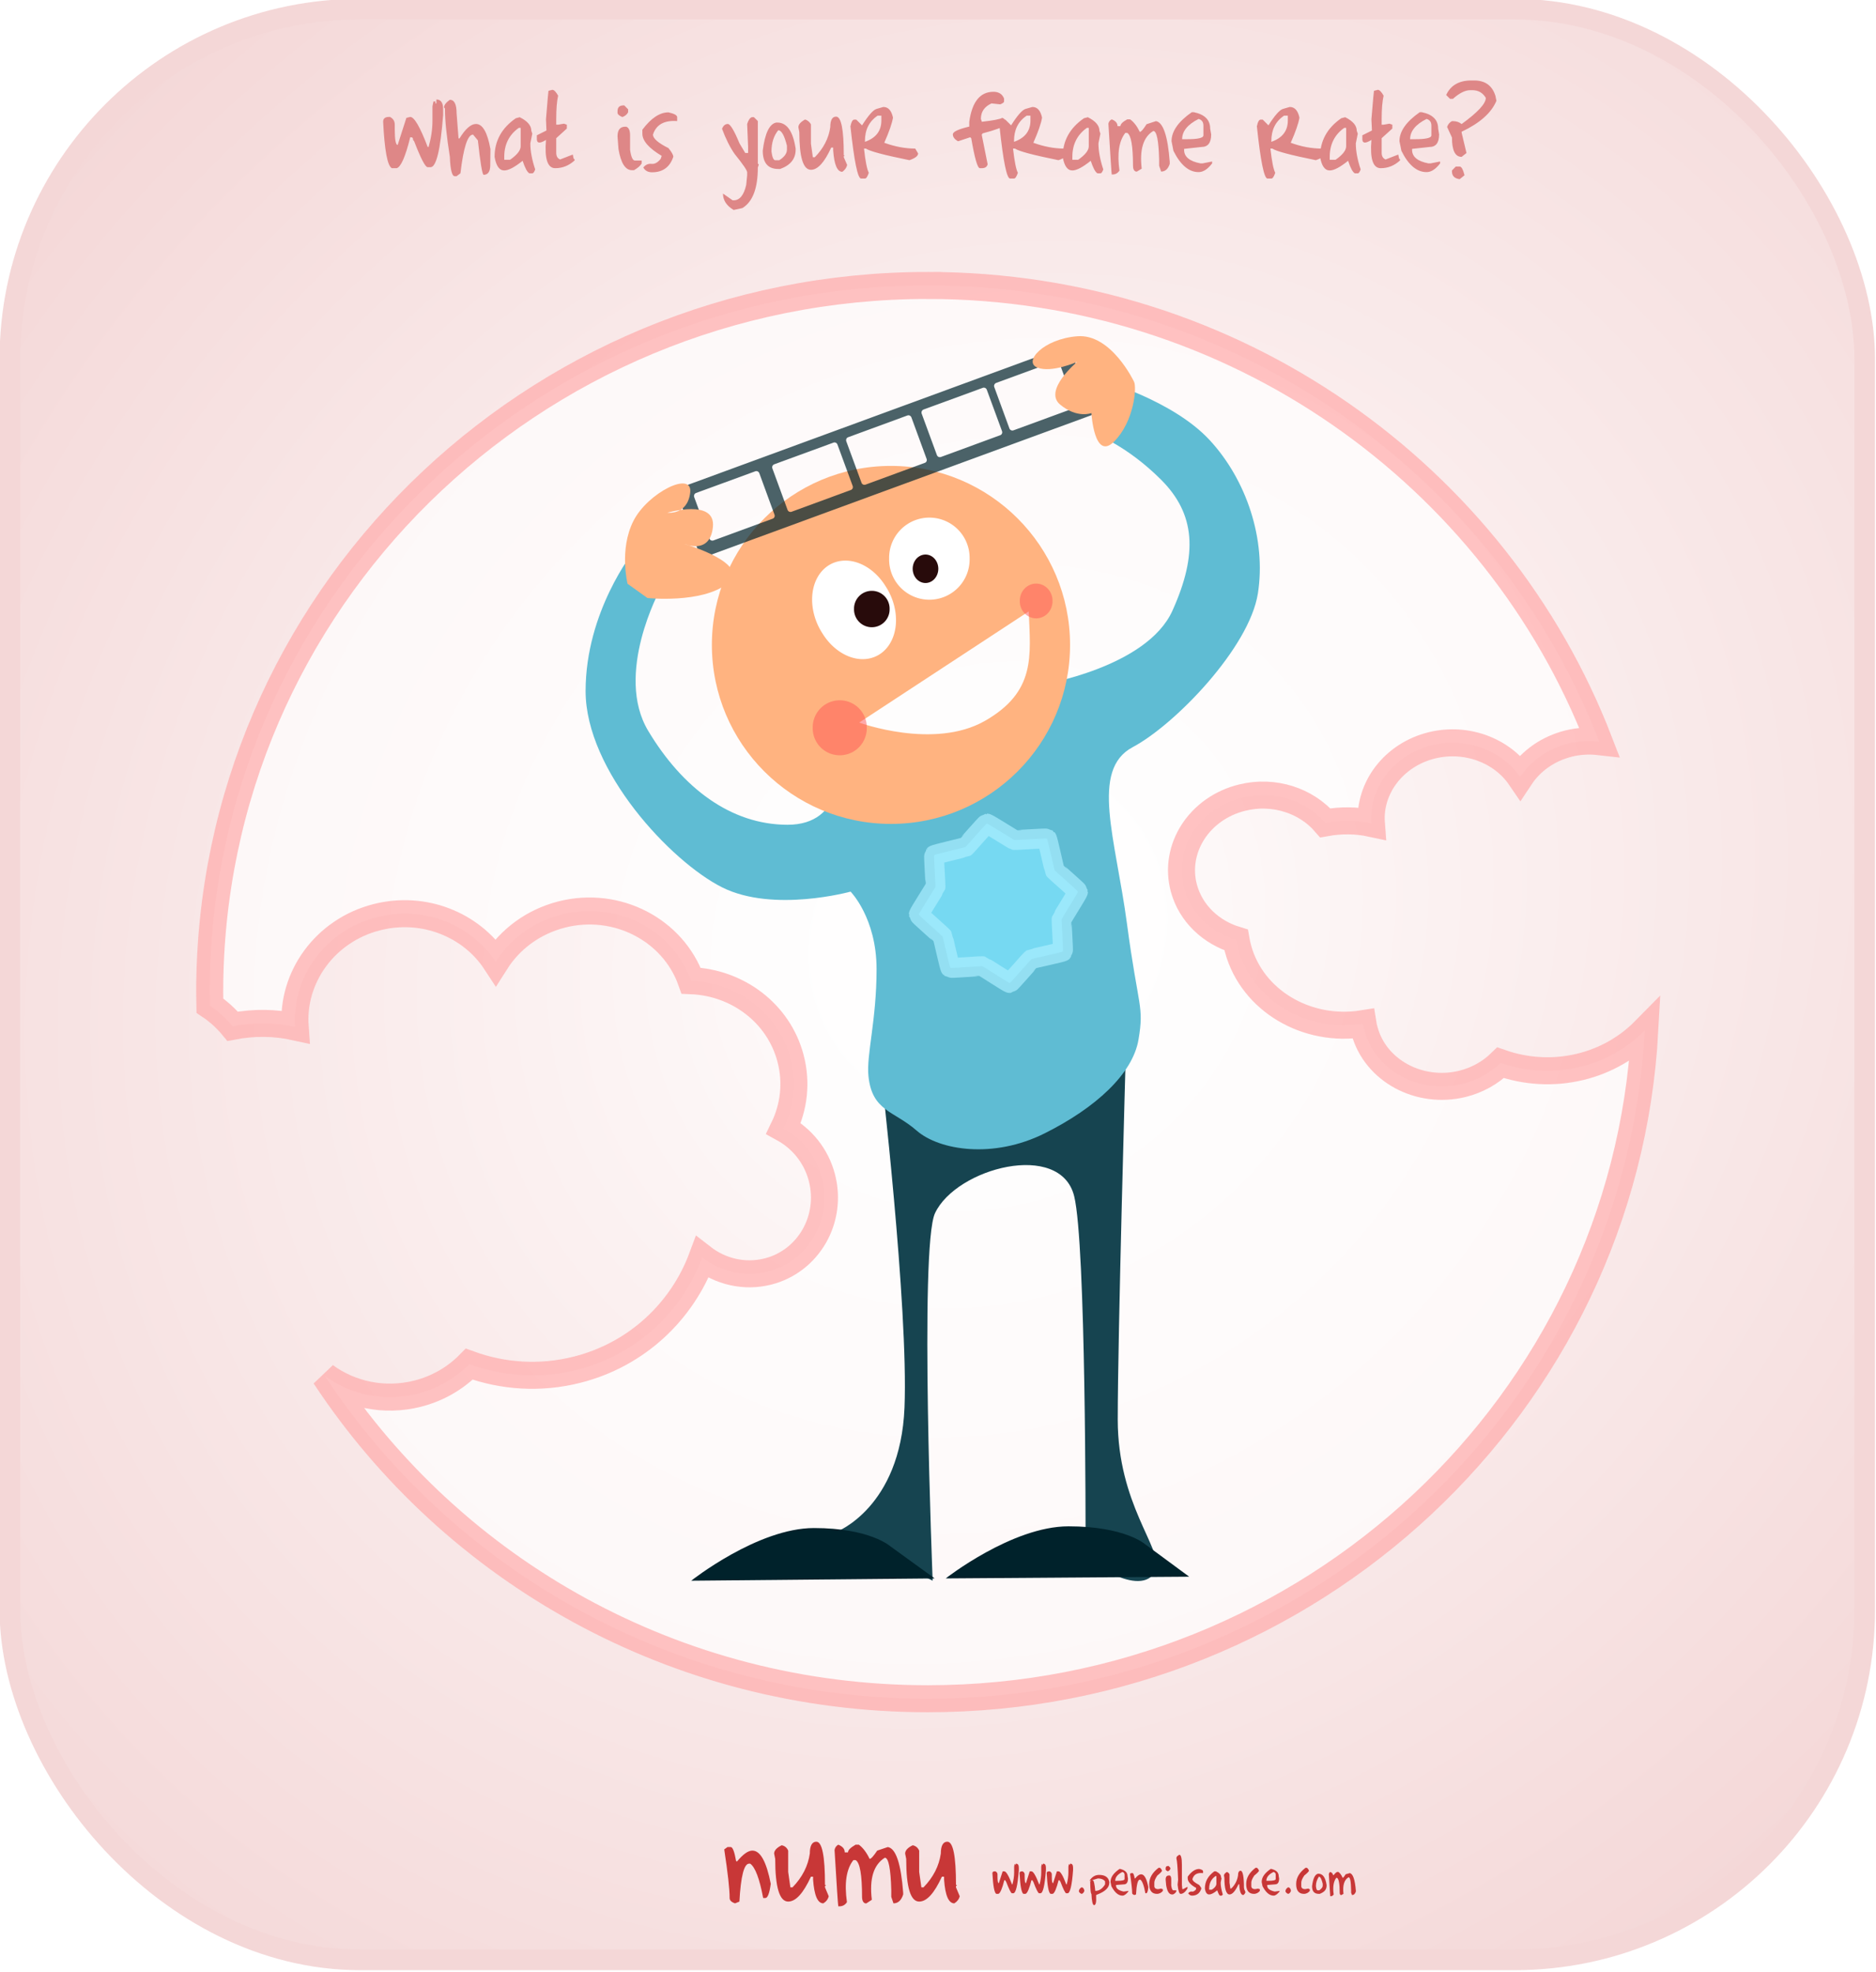 <?xml version="1.0" encoding="UTF-8"?>
<svg version="1.0" viewBox="0 0 542.45 570.18" xmlns="http://www.w3.org/2000/svg">
<defs>
<filter id="a" x="-.436" y="-.436" width="1.872" height="1.872">
<feGaussianBlur stdDeviation="2.465"/>
</filter>
<radialGradient id="b" cx="431.43" cy="900.23" r="158.2" gradientTransform="matrix(-1.073 .982 -.887 -.969 1692.8 1348.9)" gradientUnits="userSpaceOnUse">
<stop stop-color="#fff" offset="0"/>
<stop stop-color="#f4d7d7" offset="1"/>
</radialGradient>
</defs>
<g transform="translate(-13.062 -15.494)">
<g transform="matrix(1.714 0 0 1.714 -440.69 -1256.8)">
<rect x="266.4" y="743.84" width="312.91" height="329.09" ry="59.067" fill="url(#b)" stroke="#f4d7d7" stroke-width="3.481"/>
<path d="m387.46 1053.9h0.55c0.33 0 0.63 0.8 0.91 2.4h0.18c1-1.2 1.85-1.8 2.56-1.8 1.35 0 2.38 1.9 3.1 5.6-0.21 1.6-0.52 2.4-0.91 2.4h-0.37c-0.62-3.3-1.35-5.2-2.19-5.8h-0.18c-0.85 0-1.4 2.1-1.64 6.4l-0.73 0.3c-0.61-0.2-0.92-0.5-0.92-0.9 0-1.5-0.3-4.2-0.91-8.2l0.55-0.4zm14.99-0.9c0.97 0 1.46 2.4 1.46 7.3h0.18l-0.18 0.2v0.2l0.63 1.5c-0.12 0.5-0.42 0.9-0.91 1.2-0.96 0-1.53-1.3-1.73-4v-0.5h-0.36c-1.29 2.8-2.56 4.2-3.84 4.2-1.46 0-2.19-2.4-2.19-7.2l-0.18-0.9c0-0.5 0.43-1 1.28-1.4 0.5 0.1 0.87 0.4 1.09 0.9v3.6l0.37 2.6h0.36c1.65-1.7 2.62-3.6 2.92-5.7 0-1.3 0.37-2 1.1-2zm12.05 0.9c1.36 0.2 2.23 2.8 2.6 7.7v0.3c-0.32 1-0.86 1.5-1.64 1.5l-0.37-1.1v-1.1c-0.09-3.6-0.45-5.5-1.09-5.5-1.89 1.2-2.62 3.5-2.19 7.1l-0.92 0.6h-0.18c-0.36-0.1-0.55-0.5-0.55-1.1 0-3.7-0.36-5.8-1.09-6.2h-0.37c-1.19 1.5-1.55 3.9-1.09 7.1-0.33 0.5-0.76 0.7-1.28 0.7h-0.18c-0.06-0.3-0.27-3.5-0.63-9.5 0.07-0.4 0.28-0.7 0.63-0.9 0.73 0.3 1.09 0.7 1.09 1.3h0.55c0-0.4 0.43-0.8 1.28-1.3h0.55c0.68 0.5 1.29 1.3 1.82 2.4 0.25 0 0.67-0.5 1.28-1.4l1.78-0.6zm10.05-0.9c0.97 0 1.46 2.4 1.46 7.3h0.18l-0.18 0.2v0.2l0.63 1.5c-0.12 0.5-0.43 0.9-0.91 1.2-0.96 0-1.54-1.3-1.73-4v-0.5h-0.37c-1.28 2.8-2.55 4.2-3.83 4.2-1.46 0-2.19-2.4-2.19-7.2l-0.18-0.9c0-0.5 0.42-1 1.28-1.4 0.5 0.1 0.86 0.4 1.09 0.9v3.6l0.37 2.6h0.36c1.65-1.7 2.62-3.6 2.92-5.7 0-1.3 0.37-2 1.1-2z" fill="#c83737"/>
<path d="m436.1 1056.7c0.34 0 0.51 0.2 0.51 0.7v0.4c-0.2 2.6-0.51 3.9-0.94 3.9h-0.21c-0.18 0-0.51-0.7-1.01-2h-0.07c0-0.2-0.05-0.2-0.15-0.2h-0.07c-0.35 1.4-0.69 2.2-1 2.3h-0.36c-0.33-0.2-0.54-1.4-0.65-3.5 0-0.2 0.14-0.3 0.43-0.3h0.07c0.24 0.1 0.36 0.3 0.36 0.5v0.4c0 0.8 0.08 1.1 0.22 1.1l0.65-2h0.28c0.3 0 0.73 0.7 1.3 2.2h0.07c0.19-0.7 0.29-1.4 0.29-2v-1l0.07-0.4h0.14v0.1h0.07v-0.2zm4.58 0c0.34 0 0.5 0.2 0.5 0.7v0.4c-0.19 2.6-0.5 3.9-0.93 3.9h-0.21c-0.18 0-0.52-0.7-1.01-2h-0.07c0-0.2-0.05-0.2-0.15-0.2h-0.07c-0.36 1.4-0.69 2.2-1 2.3h-0.36c-0.33-0.2-0.54-1.4-0.65-3.5 0-0.2 0.14-0.3 0.43-0.3h0.07c0.24 0.1 0.36 0.3 0.36 0.5v0.4c0 0.8 0.07 1.1 0.22 1.1l0.64-2h0.29c0.3 0 0.73 0.7 1.3 2.2h0.07c0.19-0.7 0.28-1.4 0.28-2v-1l0.08-0.4h0.14v0.1h0.07v-0.2zm4.58 0c0.34 0 0.5 0.2 0.5 0.7v0.4c-0.19 2.6-0.51 3.9-0.93 3.9h-0.22c-0.17 0-0.51-0.7-1-2h-0.07c0-0.2-0.05-0.2-0.15-0.2h-0.07c-0.36 1.4-0.69 2.2-1 2.3h-0.36c-0.33-0.2-0.55-1.4-0.65-3.5 0-0.2 0.14-0.3 0.43-0.3h0.07c0.24 0.1 0.36 0.3 0.36 0.5v0.4c0 0.8 0.07 1.1 0.22 1.1l0.64-2h0.29c0.3 0 0.73 0.7 1.29 2.2h0.08c0.19-0.7 0.28-1.4 0.28-2v-1l0.08-0.4h0.14v0.1h0.07v-0.2zm1.91 4c0.27 0 0.44 0.2 0.5 0.6-0.12 0.3-0.29 0.5-0.5 0.5-0.2-0.1-0.34-0.2-0.43-0.4 0-0.3 0.14-0.5 0.43-0.7zm2.99-2.1c1 0 1.57 0.4 1.72 1.2v0.1c0 0.8-0.67 1.5-2.01 2l-0.22 0.1v0.3c0.05 0.9-0.06 1.4-0.35 1.4-0.24 0-0.39-0.7-0.44-1.9-0.12 0-0.19-0.7-0.21-2.1l0.21-0.2h0.22c0.17 0 0.31 0.6 0.43 1.8 0.6 0 1.15-0.3 1.65-1.1v-0.5c-0.2-0.3-0.61-0.5-1.22-0.5l-1.35 0.4v-0.1c0.4-0.6 0.92-0.9 1.57-0.9zm3.57-1c0.81 0.2 1.22 0.6 1.22 1.2l0.07 0.4c0 0.7-0.24 1-0.72 1l-1.29 0.1v0.1c0 0.5 0.41 0.8 1.22 1h0.15l0.71-0.1v0.1c-0.32 0.4-0.66 0.7-1 0.7-0.73 0-1.35-0.6-1.87-1.6l-0.14-0.7c0-0.8 0.5-1.5 1.51-2.2h0.14zm-0.86 2h0.36c0.81 0 1.22-0.1 1.22-0.3v-0.7c0-0.3-0.12-0.4-0.36-0.5-0.82 0.4-1.22 0.9-1.22 1.5zm2.72-1.3h0.21c0.13 0 0.25 0.3 0.36 0.9h0.07c0.4-0.5 0.73-0.7 1.01-0.7 0.53 0 0.94 0.7 1.22 2.2-0.08 0.7-0.2 1-0.36 1h-0.14c-0.24-1.3-0.53-2.1-0.86-2.3h-0.08c-0.33 0-0.55 0.8-0.64 2.5l-0.29 0.1c-0.24-0.1-0.36-0.2-0.36-0.3 0-0.6-0.12-1.7-0.36-3.3l0.22-0.1zm4.6-0.9h0.22c0.17 0.1 0.29 0.3 0.36 0.5-0.02 0.1-0.28 0.4-0.79 0.8-0.34 0.5-0.51 0.9-0.51 1.2v0.6c0 0.3 0.22 0.5 0.65 0.5l0.57-0.1c0 0.1 0.08 0.1 0.22 0.1v0.3c-0.24 0.3-0.58 0.5-1.01 0.5-0.86 0-1.29-0.6-1.29-1.6v-0.1c0-1 0.53-1.9 1.58-2.7zm1.62-0.3h0.08l0.28 0.3v0.2c-0.09 0.2-0.23 0.3-0.43 0.4-0.21-0.1-0.33-0.2-0.36-0.3v-0.2c0-0.3 0.15-0.4 0.43-0.4zm0.15 1.6h0.07c0.19 0 0.29 0.3 0.29 0.6v1.1c0.07 0.5 0.19 0.8 0.36 0.8h0.5v0.2c-0.11 0.2-0.3 0.4-0.58 0.5h-0.14c-0.49 0-0.83-0.5-1-1.6l-0.08-0.9c0-0.5 0.19-0.7 0.58-0.7zm1.73-3.5c0.29 0 0.43 0.6 0.43 1.7v3.4l0.07 0.7h0.15l0.72-0.4v0.3c-0.37 0.6-0.75 0.9-1.15 0.9-0.23 0-0.4-0.5-0.51-1.5v-0.1l0.08-0.8c-0.07-2-0.17-3.2-0.29-3.6 0-0.3 0.17-0.4 0.5-0.6zm3.35 2.4c0.44 0.1 0.65 0.2 0.65 0.4v0.3c-0.96-0.1-1.56 0.2-1.79 1 0 0.3 0.38 0.6 1.14 1 0.24 0.3 0.36 0.5 0.36 0.6-0.25 0.8-0.78 1.2-1.58 1.2-0.3 0-0.51-0.2-0.64-0.4 0.16-0.2 0.36-0.3 0.6-0.3 0.24 0.1 0.47-0.1 0.69-0.3l0.07-0.3c-0.96-0.5-1.44-1.1-1.44-1.6v-0.3c0.65-0.9 1.3-1.3 1.94-1.3zm2.83 0.4c0.57 0.3 0.86 0.6 0.86 1l0.07 0.2-0.14 0.7c0 0.6 0.12 1.2 0.36 2-0.07 0.1-0.15 0.2-0.22 0.2h-0.22c-0.16 0-0.32-0.4-0.5-0.9-0.59 0.5-1.04 0.7-1.36 0.7-0.37 0-0.61-0.3-0.72-1 0-1.2 0.52-2.1 1.58-2.9h0.29zm-1.15 2.9v0.2h0.43c0.52-0.3 0.79-0.7 0.79-1v-1.3h-0.15c-0.71 0.5-1.07 1.2-1.07 2.1zm5.3-3c0.38 0 0.57 1 0.57 2.9h0.08l-0.08 0.1 0.25 0.6c-0.05 0.2-0.17 0.4-0.36 0.5-0.37 0-0.6-0.5-0.68-1.6v-0.2h-0.14c-0.51 1.1-1.01 1.7-1.51 1.7-0.57 0-0.86-1-0.86-2.8l-0.07-0.4c0-0.2 0.16-0.4 0.5-0.6 0.2 0.1 0.34 0.2 0.43 0.4v1.4l0.14 1h0.15c0.65-0.6 1.03-1.4 1.15-2.2 0-0.5 0.14-0.8 0.43-0.8zm2.53-0.5h0.22c0.17 0.1 0.29 0.3 0.36 0.5-0.02 0.1-0.28 0.4-0.79 0.8-0.34 0.5-0.51 0.9-0.51 1.2v0.6c0 0.3 0.22 0.5 0.65 0.5l0.58-0.1c0 0.1 0.07 0.1 0.21 0.1v0.3c-0.24 0.3-0.57 0.5-1 0.5-0.87 0-1.3-0.6-1.3-1.6v-0.1c0-1 0.53-1.9 1.58-2.7zm2.68 0.2c0.81 0.2 1.22 0.6 1.22 1.2l0.07 0.4c0 0.7-0.24 1-0.72 1l-1.29 0.1v0.1c0 0.5 0.41 0.8 1.22 1h0.15l0.72-0.1v0.1c-0.33 0.4-0.67 0.7-1.01 0.7-0.73 0-1.35-0.6-1.87-1.6l-0.14-0.7c0-0.8 0.5-1.5 1.51-2.2h0.14zm-0.86 2h0.36c0.81 0 1.22-0.1 1.22-0.3v-0.7c0-0.3-0.12-0.4-0.36-0.5-0.82 0.4-1.22 0.9-1.22 1.5zm3.65 1.1c0.27 0 0.44 0.2 0.5 0.6-0.12 0.3-0.29 0.5-0.5 0.5-0.2-0.1-0.34-0.2-0.43-0.4 0-0.3 0.14-0.5 0.43-0.7zm2.96-3.3h0.22c0.17 0.1 0.29 0.3 0.36 0.5-0.02 0.1-0.28 0.4-0.79 0.8-0.34 0.5-0.51 0.9-0.51 1.2v0.6c0 0.3 0.22 0.5 0.65 0.5l0.58-0.1c0 0.1 0.07 0.1 0.21 0.1v0.3c-0.24 0.3-0.57 0.5-1 0.5-0.87 0-1.3-0.6-1.3-1.6v-0.1c0-1 0.53-1.9 1.58-2.7zm2.18 1c0.71 0 1.17 0.6 1.37 1.9v0.1c0 0.7-0.39 1.1-1.15 1.4h-0.15c-0.76 0-1.15-0.4-1.15-1.3 0.16-1.3 0.5-2 1.01-2.1h0.07zm0.07 0.5c-0.33 0.5-0.5 1-0.5 1.6 0.06 0.5 0.15 0.7 0.29 0.7h0.29c0.38-0.3 0.57-0.5 0.57-0.8v-0.3c-0.19-0.8-0.41-1.2-0.65-1.2zm5.21-0.6c0.54 0.1 0.88 1.1 1.03 3v0.1c-0.13 0.4-0.34 0.6-0.65 0.6l-0.15-0.4v-0.4c-0.03-1.5-0.17-2.2-0.43-2.2-0.74 0.4-1.03 1.4-0.86 2.8l-0.36 0.2h-0.07c-0.14 0-0.21-0.2-0.21-0.4 0-1.5-0.15-2.3-0.44-2.5h-0.14c-0.47 0.6-0.61 1.6-0.43 2.8-0.13 0.2-0.3 0.3-0.5 0.3h-0.08c-0.02-0.1-0.1-1.4-0.24-3.7 0.02-0.2 0.11-0.3 0.24-0.4 0.29 0.1 0.44 0.3 0.44 0.5h0.21c0-0.1 0.17-0.3 0.5-0.5h0.22c0.27 0.2 0.51 0.5 0.72 1 0.09 0 0.26-0.2 0.5-0.6l0.7-0.2z" fill="#c83737"/>
<g transform="matrix(.895 0 0 .895 40.281 98.26)">
<path d="m425.66 773.4c-74.72 0-135.35 59.7-135.35 133.23 0 0.85 0.01 1.68 0.03 2.52 1.61 1.08 3.06 2.39 4.3 3.89 4.01-0.77 8.01-0.71 11.78 0.12-0.69-9.34 5.63-18.2 15.4-20.68 8.84-2.25 17.81 1.42 22.4 8.43 2.7-4.26 7.05-7.56 12.45-8.94 10.41-2.64 20.98 2.91 24.39 12.48 8.73 0.35 16.49 6.09 18.74 14.65 1.2 4.58 0.63 9.2-1.32 13.2 3.44 1.89 6.14 5.13 7.22 9.25 2.05 7.82-2.5 15.77-10.17 17.72-4.44 1.12-8.98 0-12.39-2.66-3.76 10.13-12.26 18.29-23.55 21.16-6.98 1.77-14.03 1.27-20.35-1.04-2.56 2.6-5.87 4.58-9.72 5.56-6.33 1.6-12.68 0.19-17.49-3.32 24.13 36.63 66.01 60.83 113.63 60.83 72.26 0 131.35-55.79 135.16-125.97-3.18 3.23-7.3 5.67-12.13 6.85-5.17 1.26-10.37 0.88-15.05-0.76-1.9 1.85-4.37 3.28-7.22 3.98-8.13 1.98-16.38-2.51-18.42-9.98-0.13-0.46-0.25-0.9-0.32-1.36-10.57 1.7-20.86-4.35-23.52-14.08-0.16-0.58-0.29-1.13-0.39-1.71-4.7-1.43-8.51-4.96-9.82-9.72-2.04-7.48 2.88-15.14 11.01-17.12 5.99-1.46 12.04 0.6 15.63 4.77 2.97-0.54 5.91-0.5 8.69 0.1-0.51-6.64 4.19-12.95 11.43-14.72 6.55-1.59 13.22 1.02 16.62 6 2-3.03 5.21-5.37 9.21-6.35 1.91-0.46 3.83-0.55 5.68-0.34-19.39-50.24-68.75-85.99-126.56-85.99z" fill="#fff" opacity=".707" stroke="#faa" stroke-width="5.093"/>
<g transform="matrix(1.079 0 0 1.079 -42.338 -75.584)">
<path d="m425.45 923.09s4.92 42.18 4.22 59.75c-0.71 17.56-11.95 21.76-11.95 21.76l16.87 8.5s-2.35-58.34 0.41-64.21c3.72-7.9 21.92-12.7 24.31-2.96 2.07 8.39 1.99 58.67 1.99 61.47 0 2.9 10.67 9 12.3 3.6 1.06-3.6-6.68-11.29-6.68-26.05s1.41-63.97 1.41-63.97l-42.88 2.11z" fill="#164450" fill-rule="evenodd"/>
<path d="m453.62 856.56s18.39-2.98 22.86-12.93c4.48-9.94 3.98-16.9-1.98-22.86-5.97-5.97-11.44-7.95-11.44-7.95l1-9.45s12.42 3.48 18.89 10.44c6.46 6.96 9.94 17.4 8.45 26.84-1.5 9.45-14.42 22.87-21.88 26.84-7.45 3.98-2.98 15.91-0.99 30.82s3.02 14.28 2.02 20.24c-0.99 5.97-7.45 11.93-16.4 16.4-8.95 4.48-18.39 2.99-22.37-0.49-3.97-3.48-7.78-3.35-8.41-9.52-0.38-3.68 1.42-9.73 1.42-18.68 0-8.94-4.54-13.54-4.54-13.54s-13.48 3.73-22.43-0.74c-8.95-4.48-23.86-20.38-23.86-34.3s8.42-24.45 8.42-24.45l4.6 6.71s-8.05 14.75-2.08 24.7c5.96 9.94 14.41 16.4 24.35 16.4 9.95 0 8.98-10.59 8.98-10.59l24.23-1.25 11.16-12.64z" fill="#5fbcd3" fill-rule="evenodd"/>
<path d="m427.3 818.35c-17.27 0-31.28 14-31.28 31.27s14.01 31.27 31.28 31.27c17.26 0 31.29-14 31.29-31.27s-14.03-31.27-31.29-31.27zm24.07 25.42c0.32 7.8 1.26 14.02-7.65 19.12-8.92 5.09-21.97 0.3-21.97 0.3l29.62-19.42z" fill="#ffb380"/>
<path transform="matrix(.778 -.586 .584 .916 -162.71 557.67)" d="m355.57 534.99a7.071 8.081 0 1 1-14.14 0 7.071 8.081 0 1 1 14.14 0z" fill="#fff"/>
<path transform="matrix(.696 0 0 .696 167.55 481.18)" d="m392.95 507.72a10.102 10.102 0 1 1-20.2 0 10.102 10.102 0 1 1 20.2 0z" fill="#fff"/>
<path transform="matrix(1.139 0 0 1.265 -6.197 196.61)" d="m387.86 505.7a1.964 1.964 0 1 1-3.93 0 1.964 1.964 0 1 1 3.93 0z" fill="#280b0b"/>
<path transform="matrix(.87 0 0 .87 107.34 390.5)" d="m367.5 520.52a3.571 3.571 0 1 1-7.14 0 3.571 3.571 0 1 1 7.14 0z" fill="#280b0b"/>
<path transform="matrix(.696 0 0 .696 167.55 481.18)" d="m367.14 550.17a6.786 6.786 0 1 1-13.57 0 6.786 6.786 0 1 1 13.57 0z" fill="#f55" filter="url(#a)" opacity=".707"/>
<path transform="matrix(.421 0 0 .44 300.96 599.87)" d="m367.14 550.17a6.786 6.786 0 1 1-13.57 0 6.786 6.786 0 1 1 13.57 0z" fill="#f55" filter="url(#a)" opacity=".707"/>
<path d="m390.21 822.25c-0.29 0.1-0.43 0.41-0.33 0.7l4.05 11.04c0.11 0.29 0.42 0.43 0.7 0.33l67.69-24.83c0.29-0.1 0.43-0.41 0.32-0.7l-4.05-11.04c-0.1-0.29-0.41-0.43-0.7-0.33l-67.68 24.83zm3.04 0.83 10.35-3.79c0.29-0.11 0.6 0.05 0.71 0.34l2.65 7.24c0.11 0.28-0.03 0.59-0.32 0.7l-10.35 3.8c-0.29 0.1-0.6-0.04-0.7-0.33l-2.66-7.24c-0.1-0.29 0.03-0.61 0.32-0.72zm13.66-5.01 10.35-3.79c0.28-0.11 0.6 0.05 0.7 0.34l2.66 7.24c0.1 0.29-0.04 0.6-0.33 0.7l-10.35 3.8c-0.28 0.1-0.59-0.04-0.7-0.33l-2.65-7.24c-0.11-0.29 0.03-0.61 0.32-0.72zm12.91-4.73 10.35-3.8c0.29-0.11 0.6 0.05 0.71 0.34l2.65 7.24c0.11 0.29-0.03 0.6-0.32 0.7l-10.35 3.8c-0.29 0.1-0.6-0.04-0.7-0.33l-2.66-7.24c-0.1-0.28 0.03-0.61 0.32-0.71zm13.17-4.84 10.35-3.79c0.29-0.11 0.61 0.05 0.71 0.34l2.66 7.24c0.1 0.29-0.04 0.6-0.33 0.7l-10.35 3.8c-0.29 0.1-0.59-0.04-0.7-0.33l-2.66-7.24c-0.1-0.29 0.04-0.61 0.32-0.72zm12.69-4.65 10.34-3.79c0.28-0.11 0.61 0.05 0.72 0.33l2.66 7.25c0.1 0.28-0.06 0.6-0.34 0.7l-10.34 3.79c-0.29 0.11-0.61-0.03-0.72-0.32l-2.65-7.24c-0.11-0.28 0.05-0.61 0.33-0.72z" fill="#00222b" opacity=".707"/>
<path d="m469.77 803.65s-3.98-8.45-9.94-7.95c-5.96 0.49-9.44 4.47-6.96 5.47 2.49 0.99 6.96-1 6.96-1s-5.96 4.97-2.98 7.46c2.98 2.48 5.47 1.49 5.47 1.49s0.49 8.45 3.97 4.97 3.98-9.44 3.48-10.44z" fill="#ffb380" fill-rule="evenodd"/>
<path d="m381.29 838.94s-1.49-5.96 1-10.93c2.48-4.97 10.44-8.95 9.94-4.97-0.5 3.97-3.98 3.48-3.98 3.48s8.45-2.49 7.95 2.48c-0.49 4.97-4.97 2.98-4.97 2.98s11.93 3.48 7.46 6.96-13.92 2.49-13.92 2.49l-3.48-2.49z" fill="#ffb380" fill-rule="evenodd"/>
<path d="m427.21 1007.1s-3.52-3.2-13.36-3.2-21.44 9.2-21.44 9.2l42.53-0.4-7.73-5.6z" fill="#00222b" fill-rule="evenodd"/>
<path d="m471.67 1006.7s-3.52-3.1-13.36-3.1-21.44 9.1-21.44 9.1l42.53-0.3-7.73-5.7z" fill="#00222b" fill-rule="evenodd"/>
<path transform="matrix(.696 0 0 .696 159.73 510.59)" d="m414.25 571.97c-0.24 0.03-6.63-4.16-6.86-4.22-0.24-0.06-7.84 0.55-8.03 0.41-0.2-0.15-1.83-7.63-1.95-7.84s-5.94-5.29-5.98-5.53c-0.03-0.24 4.13-6.72 4.19-6.95 0.06-0.24-0.47-7.77-0.32-7.96 0.14-0.2 7.62-1.92 7.83-2.04s5.14-5.85 5.38-5.88c0.24-0.04 6.68 4.07 6.92 4.12 0.23 0.06 7.96-0.49 8.16-0.35 0.19 0.15 1.82 7.74 1.94 7.95s5.82 5.13 5.85 5.37c0.04 0.24-4.05 6.69-4.11 6.93-0.06 0.23 0.47 7.89 0.32 8.08-0.14 0.2-7.65 1.78-7.86 1.9-0.21 0.13-5.24 5.97-5.48 6.01z" fill="#80e5ff" opacity=".707" stroke="#aef" stroke-width="5"/>
</g>
</g>
<path d="m338.35 759.08c0.76 0 1.14 0.55 1.14 1.63v0.98c-0.45 5.88-1.16 8.81-2.12 8.81h-0.49c-0.4 0-1.16-1.47-2.29-4.4l-0.16-0.16c0-0.33-0.11-0.49-0.32-0.49h-0.17c-0.81 3.27-1.57 5.01-2.28 5.22h-0.82c-0.74-0.37-1.23-2.98-1.47-7.83 0-0.55 0.33-0.82 0.98-0.82h0.17c0.54 0.28 0.81 0.71 0.81 1.31v0.81c0 1.74 0.17 2.61 0.49 2.61l1.47-4.57 0.65-0.16c0.68 0 1.66 1.69 2.94 5.06h0.16c0.44-1.55 0.65-3.02 0.65-4.41v-2.44l0.17-0.82h0.32v0.33h0.17v-0.66zm2.27 0.05c0.76 0 1.14 0.76 1.14 2.28l0.33 4.24h0.16c1-1.63 1.93-2.44 2.78-2.44 1.12 0 1.93 1.41 2.44 4.24l-0.03 2.71c0 1.08-0.38 1.63-1.14 1.63-0.23-0.2-0.55-2.14-0.95-5.81l-0.81-0.98c-0.92 0-1.62 2.18-2.13 6.53l-0.65 0.49h-0.32c-0.46 0-0.73-1.09-0.82-3.27-0.54-3.43-0.82-6.09-0.82-7.99v-0.16l-0.16-0.17c0-0.4 0.33-0.84 0.98-1.3zm11.79 2.94c1.31 0.65 1.96 1.41 1.96 2.29l0.16 0.49-0.33 1.63c0 1.3 0.28 2.77 0.82 4.4-0.16 0.44-0.32 0.66-0.49 0.66h-0.49c-0.36-0.19-0.74-0.9-1.14-2.12-1.34 1.08-2.38 1.63-3.1 1.63-0.83 0-1.37-0.76-1.63-2.29 0-2.69 1.19-4.87 3.59-6.52l0.65-0.17zm-2.61 6.69v0.49h0.98c1.19-0.83 1.79-1.59 1.79-2.28v-3.1h-0.32c-1.63 1.16-2.45 2.79-2.45 4.89zm8.11-11.31c0.29 0 0.61 0.33 0.98 0.98-0.22 0.97-0.32 2.27-0.32 3.92v0.98h0.32l0.98-0.17 0.49 0.17v0.65l-1.79 1.63v2.45c0 0.58 0.21 0.96 0.65 1.14l2.14-0.83 0.14 0.66 0.17 0.17v0.16c-0.95 0.87-2.04 1.31-3.27 1.31-1.3 0-1.82-1.59-1.56-4.77-1.08 0.68-1.6 0.58-1.54-0.29v-0.49l1.62-0.81-0.08-1.88c0.26-3.18 0.4-4.79 0.42-4.81l0.65-0.17zm11.98 2.63h0.16l0.65 0.66v0.49c-0.2 0.39-0.53 0.66-0.98 0.81-0.49-0.21-0.76-0.43-0.81-0.65v-0.33c0-0.65 0.33-0.98 0.98-0.98zm0.32 3.59h0.17c0.43 0.15 0.65 0.64 0.65 1.47v2.45c0.17 1.19 0.44 1.79 0.82 1.79h1.14v0.49c-0.25 0.41-0.68 0.79-1.31 1.14h-0.32c-1.13 0-1.89-1.19-2.29-3.58l-0.16-2.13c0-1.08 0.43-1.63 1.3-1.63zm7.29-2.42c0.98 0.22 1.47 0.49 1.47 0.81v0.66c-2.18-0.16-3.54 0.6-4.08 2.28 0 0.65 0.87 1.41 2.61 2.28 0.54 0.66 0.82 1.15 0.82 1.47-0.58 1.74-1.78 2.61-3.59 2.61-0.68 0-1.17-0.27-1.47-0.81 0.38-0.47 0.84-0.67 1.38-0.61s1.06-0.22 1.56-0.86l0.16-0.49c-2.18-1.3-3.26-2.55-3.26-3.75v-0.66c1.46-1.95 2.93-2.93 4.4-2.93zm14.1 0.81h0.32l0.66 0.66v7.17l0.16 0.17-0.16 0.49c0 3.52-0.87 5.8-2.61 6.85l-1.47 0.32c-1.2-0.72-1.8-1.64-1.8-2.77l1.63 1.14h0.17c1.02 0 1.73-0.87 2.12-2.61l0.16-1.63v-0.49c0-0.32-0.71-1.35-2.12-3.1-0.79-1.14-1.5-2.56-2.12-4.24 0.22-0.54 0.54-0.81 0.98-0.81 0.4 0 1.06 1.08 1.96 3.26l0.97 1.63h0.49v-0.98l-0.16-3.91c0.22-0.69 0.49-1.07 0.82-1.15zm4.26 0.91c1.62 0 2.65 1.46 3.1 4.4v0.16c0 1.56-0.87 2.64-2.61 3.27h-0.33c-1.74 0-2.61-1.04-2.61-3.1 0.37-2.94 1.13-4.52 2.29-4.73h0.16zm0.16 1.3c-0.76 0.94-1.14 2.14-1.14 3.59 0.13 0.98 0.35 1.47 0.65 1.47h0.66c0.87-0.55 1.3-1.15 1.3-1.8v-0.65c-0.43-1.74-0.92-2.61-1.47-2.61zm9.76-2.3c0.87 0 1.3 2.17 1.3 6.52h0.17l-0.17 0.16v0.17l0.57 1.31c-0.11 0.46-0.38 0.84-0.82 1.15-0.85 0-1.37-1.2-1.54-3.6v-0.49h-0.33c-1.14 2.5-2.28 3.75-3.42 3.75-1.31 0-1.96-2.12-1.96-6.36l-0.16-0.82c0-0.46 0.38-0.9 1.14-1.31 0.45 0.16 0.77 0.43 0.98 0.82v3.26l0.32 2.29h0.33c1.47-1.5 2.34-3.18 2.61-5.06 0-1.2 0.33-1.79 0.98-1.79zm7.97-1.63c0.83 0 1.38 0.6 1.63 1.8-0.16 0.98-0.65 2.39-1.47 4.24 1.78 0.65 3.52 0.98 5.22 0.98l0.49 0.82c0 0.42-0.49 0.8-1.46 1.14-4.3-0.87-6.74-1.52-7.35-1.96h-0.32c0.24 2.19 0.52 3.55 0.81 4.08-0.21 0.65-0.43 0.98-0.65 0.98h-0.65c-0.57 0-1.17-2.94-1.8-8.81 0.16-0.76 0.37-1.14 0.66-1.14h0.32l0.98 0.97c1.07-1.68 1.88-2.61 2.45-2.77l1.14-0.33zm-3.1 5.71v0.17c1.85-0.64 2.77-1.84 2.77-3.59v-0.82h-0.65c-1.41 0.97-2.12 2.38-2.12 4.24zm21.68-8.27c0.89 0 1.49 0.38 1.79 1.14v0.49c0 0.16-0.22 0.32-0.65 0.49l-1.47-0.16c-1.2 0.55-1.79 1.42-1.79 2.61l0.16 0.49c1.94-0.22 3.08-0.44 3.43-0.66 0.43 0.11 0.65 0.49 0.65 1.15-0.46 0.4-1.76 0.89-3.92 1.46l-0.16 0.17v0.16l0.98 4.89c-0.11 0.44-0.44 0.66-0.98 0.66h-0.33c-0.4 0-0.88-1.69-1.46-5.06l-0.17-0.16-1.96 0.65h-0.16c-0.54-0.33-0.81-0.71-0.81-1.14 0-0.44 0.92-0.87 2.77-1.31v-0.81c0.47-3.38 1.83-5.06 4.08-5.06zm6.57 2.56c0.83 0 1.37 0.6 1.63 1.8-0.16 0.98-0.65 2.39-1.47 4.24 1.78 0.65 3.52 0.98 5.22 0.98l0.49 0.82c0 0.42-0.49 0.8-1.47 1.14-4.29-0.87-6.74-1.52-7.34-1.96h-0.33c0.25 2.19 0.52 3.55 0.82 4.08-0.22 0.65-0.44 0.98-0.65 0.98h-0.66c-0.57 0-1.17-2.94-1.79-8.81 0.15-0.76 0.37-1.14 0.65-1.14h0.33l0.98 0.97c1.06-1.68 1.88-2.61 2.44-2.77l1.15-0.33zm-3.1 5.71v0.17c1.85-0.64 2.77-1.84 2.77-3.59v-0.82h-0.65c-1.42 0.97-2.12 2.38-2.12 4.24zm12.45-3.98c1.31 0.65 1.96 1.41 1.96 2.29l0.16 0.49-0.33 1.63c0 1.3 0.28 2.77 0.82 4.4-0.16 0.44-0.32 0.66-0.49 0.66h-0.49c-0.36-0.19-0.74-0.9-1.14-2.12-1.34 1.08-2.38 1.63-3.1 1.63-0.83 0-1.37-0.76-1.63-2.29 0-2.69 1.19-4.87 3.59-6.52l0.65-0.17zm-2.61 6.69v0.49h0.98c1.19-0.83 1.79-1.59 1.79-2.28v-3.1h-0.32c-1.63 1.16-2.45 2.79-2.45 4.89zm14.11-6.03c1.21 0.21 1.99 2.51 2.32 6.88v0.33c-0.28 0.87-0.77 1.3-1.46 1.3l-0.33-0.98v-0.97c-0.08-3.27-0.41-4.9-0.98-4.9-1.69 1.01-2.34 3.13-1.96 6.36l-0.81 0.49h-0.17c-0.32-0.11-0.49-0.43-0.49-0.98 0-3.32-0.32-5.17-0.97-5.54h-0.33c-1.07 1.37-1.39 3.5-0.98 6.36-0.3 0.43-0.68 0.65-1.14 0.65h-0.17c-0.05-0.32-0.23-3.18-0.56-8.57 0.06-0.32 0.25-0.57 0.56-0.73 0.66 0.26 0.98 0.64 0.98 1.15h0.49c0-0.35 0.38-0.73 1.15-1.15h0.48c0.61 0.42 1.16 1.13 1.64 2.12 0.21 0 0.59-0.43 1.14-1.3l1.59-0.52zm6.37-1.51c1.85 0.38 2.77 1.3 2.77 2.77l0.17 0.98c0 1.41-0.55 2.12-1.64 2.12l-2.93 0.32v0.17c0 1.16 0.92 1.93 2.77 2.28h0.33l1.63-0.32v0.32c-0.75 0.98-1.51 1.47-2.28 1.47-1.65 0-3.06-1.2-4.25-3.59l-0.32-1.63c0-1.67 1.14-3.3 3.42-4.89h0.33zm-1.96 4.56h0.82c1.85 0 2.77-0.21 2.77-0.65v-1.63c0-0.61-0.27-0.99-0.81-1.14-1.85 0.93-2.78 2.07-2.78 3.42zm18.15-5.44c0.84 0 1.38 0.6 1.64 1.8-0.16 0.98-0.65 2.39-1.47 4.24 1.77 0.65 3.51 0.98 5.22 0.98l0.49 0.82c0 0.42-0.49 0.8-1.47 1.14-4.29-0.87-6.74-1.52-7.34-1.96h-0.33c0.25 2.19 0.52 3.55 0.82 4.08-0.22 0.65-0.44 0.98-0.66 0.98h-0.65c-0.57 0-1.17-2.94-1.79-8.81 0.15-0.76 0.37-1.14 0.65-1.14h0.33l0.97 0.97c1.07-1.68 1.89-2.61 2.45-2.77l1.14-0.33zm-3.1 5.71v0.17c1.85-0.64 2.78-1.84 2.78-3.59v-0.82h-0.65c-1.42 0.97-2.13 2.38-2.13 4.24zm12.46-3.98c1.3 0.65 1.95 1.41 1.95 2.29l0.17 0.49-0.33 1.63c0 1.3 0.27 2.77 0.82 4.4-0.16 0.44-0.33 0.66-0.49 0.66h-0.49c-0.36-0.19-0.74-0.9-1.14-2.12-1.34 1.08-2.38 1.63-3.1 1.63-0.83 0-1.37-0.76-1.63-2.29 0-2.69 1.19-4.87 3.58-6.52l0.66-0.17zm-2.61 6.69v0.49h0.98c1.19-0.83 1.79-1.59 1.79-2.28v-3.1h-0.33c-1.63 1.16-2.44 2.79-2.44 4.89zm8.11-11.31c0.28 0 0.61 0.33 0.98 0.98-0.22 0.97-0.33 2.27-0.33 3.92v0.98h0.33l0.98-0.17 0.49 0.17v0.65l-1.8 1.63v2.45c0 0.58 0.22 0.96 0.66 1.14l2.14-0.83 0.14 0.66 0.16 0.17v0.16c-0.95 0.87-2.03 1.31-3.26 1.31-1.31 0-1.83-1.59-1.57-4.77-1.08 0.68-1.59 0.58-1.53-0.29v-0.49l1.62-0.81-0.09-1.88c0.26-3.18 0.41-4.79 0.43-4.81l0.65-0.17zm7.41 3.77c1.85 0.38 2.77 1.3 2.77 2.77l0.16 0.98c0 1.41-0.54 2.12-1.63 2.12l-2.93 0.32v0.17c0 1.16 0.92 1.93 2.77 2.28h0.33l1.63-0.32v0.32c-0.75 0.98-1.51 1.47-2.29 1.47-1.64 0-3.06-1.2-4.24-3.59l-0.33-1.63c0-1.67 1.15-3.3 3.43-4.89h0.33zm-1.96 4.56h0.82c1.84 0 2.77-0.21 2.77-0.65v-1.63c0-0.61-0.27-0.99-0.82-1.14-1.85 0.93-2.77 2.07-2.77 3.42zm10.32-9.91h0.49c1.86 0 3.06 0.88 3.59 2.62l0.16 0.81c-0.84 2.03-2.8 3.77-5.87 5.22v0.16l0.82 3.43-0.82 0.65c-1.09 0-1.63-1.08-1.63-3.26l-0.82-1.79c0.15-0.45 0.43-0.78 0.82-0.98h0.16c0.57 0 1.06 0.16 1.47 0.49 2.72-1.97 4.08-3.44 4.08-4.41-0.51-0.87-1.27-1.3-2.29-1.3h-0.32c-0.88 0-1.86 0.49-2.94 1.46h-0.49l-0.65-0.65c0.76-1.63 2.17-2.45 4.24-2.45zm-2.61 14.52h0.65c0.3 0 0.57 0.49 0.82 1.47l-0.82 0.66c-0.87-0.11-1.3-0.55-1.3-1.31v-0.16l0.65-0.66z" fill="#de8787"/>
</g>
</g>
</svg>
